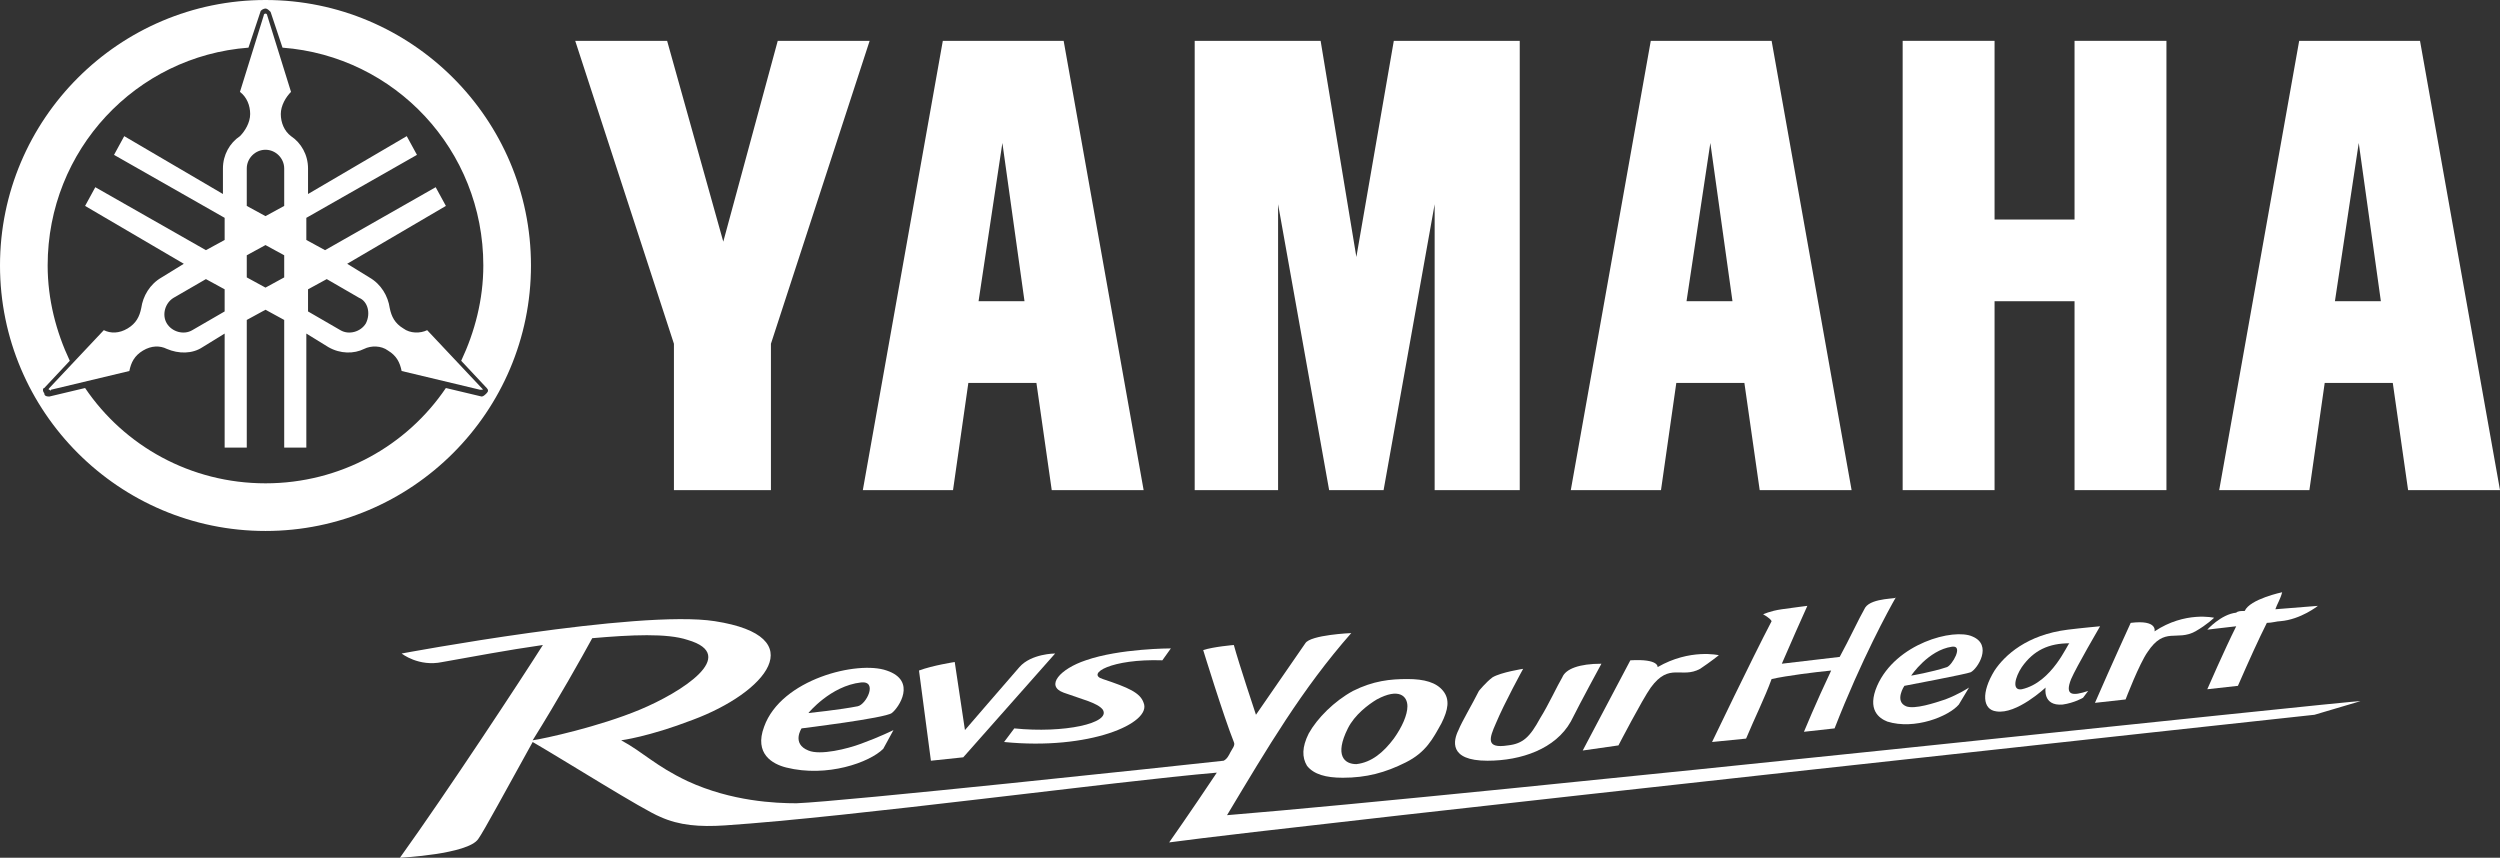 <?xml version="1.0" encoding="utf-8"?>
<!-- Generator: Adobe Illustrator 23.0.3, SVG Export Plug-In . SVG Version: 6.00 Build 0)  -->
<svg version="1.1" id="Layer_1" xmlns="http://www.w3.org/2000/svg" xmlns:xlink="http://www.w3.org/1999/xlink" x="0px" y="0px"
	 viewBox="0 0 146.9 50.4" style="enable-background:new 0 0 146.9 50.4;" xml:space="preserve">
<rect x="0" y="0" width="146.9" height="50.4" fill="#333333" stroke="none"/>
<style type="text/css">
	.st0{fill:#FFFFFF;}
</style>
<g>
	<g>
		<g>
			<polygon class="st0" points="111.8,2.4 111.8,28.8 117.2,28.8 117.2,17.7 121.9,17.7 121.9,28.8 127.3,28.8 127.3,2.4 121.9,2.4 
				121.9,12.9 117.2,12.9 117.2,2.4 			"/>
			<polygon class="st0" points="70.2,2.4 70.2,28.8 75.1,28.8 75.1,12 78.1,28.8 81.3,28.8 84.3,12 84.3,28.8 89.3,28.8 89.3,2.4 
				81.9,2.4 79.7,15.1 77.6,2.4 			"/>
			<polygon class="st0" points="39.2,2.4 42.5,14.2 45.7,2.4 51.1,2.4 45.3,20.2 45.3,28.8 39.6,28.8 39.6,20.2 33.8,2.4 			"/>
			<path class="st0" d="M62.5,2.4h-7.1l-4.7,26.4H56l0.9-6.3h4l0.9,6.3h5.4L62.5,2.4z M58.9,8.4l1.3,9.3h-2.7L58.9,8.4z"/>
			<path class="st0" d="M104.1,2.4H97l-4.7,26.4h5.3l0.9-6.3h4l0.9,6.3h5.4L104.1,2.4z M100.5,8.4l1.3,9.3h-2.7L100.5,8.4z"/>
			<path class="st0" d="M142.2,2.4h-7.1l-4.7,26.4h5.3l0.9-6.3h4l0.9,6.3h5.4L142.2,2.4z M138.6,8.4l1.3,9.3h-2.7L138.6,8.4z"/>
		</g>
		<g>
			<g>
				<path class="st0" d="M15.6,31.2c8.6,0,15.6-7,15.6-15.6S24.2,0,15.6,0S0,7,0,15.6S7,31.2,15.6,31.2z M28.6,23.1
					c-0.1,0.1-0.2,0.2-0.3,0.2l-2.1-0.5c-2.3,3.4-6.2,5.6-10.6,5.6S7.3,26.2,5,22.8l-2.1,0.5c-0.1,0-0.3,0-0.3-0.2
					c-0.1-0.1-0.1-0.3,0-0.3l1.5-1.6c-0.8-1.7-1.3-3.6-1.3-5.6C2.8,8.8,8,3.3,14.6,2.8l0.7-2.1c0-0.1,0.2-0.2,0.3-0.2
					c0.1,0,0.2,0.1,0.3,0.2l0.7,2.1c6.6,0.5,11.8,6,11.8,12.8c0,2-0.5,3.9-1.3,5.6l1.5,1.6C28.7,22.9,28.7,23,28.6,23.1z"/>
				<path class="st0" d="M28.3,22.8l-3.2-3.4c-0.4,0.2-1,0.2-1.4-0.1c-0.5-0.3-0.7-0.7-0.8-1.2l0,0c-0.1-0.7-0.5-1.4-1.2-1.8
					l-1.3-0.8l5.8-3.4L25.6,11l-6.5,3.7L18,14.1v-1.3l6.5-3.7L23.9,8l-5.8,3.4V9.9c0-0.8-0.4-1.5-1-1.9l0,0
					c-0.4-0.3-0.6-0.8-0.6-1.3s0.3-1,0.6-1.3l0,0l-1.4-4.5c0,0,0-0.1-0.1-0.1c0,0-0.1,0-0.1,0.1l-1.4,4.5c0.4,0.3,0.6,0.8,0.6,1.3
					s-0.3,1-0.6,1.3l0,0c-0.6,0.4-1,1.1-1,1.9v1.5L7.3,8L6.7,9.1l6.5,3.7v1.3l-1.1,0.6L5.6,11L5,12.1l5.8,3.4l-1.3,0.8l0,0
					c-0.7,0.4-1.1,1.1-1.2,1.8l0,0C8.2,18.6,8,19,7.5,19.3c-0.5,0.3-1,0.3-1.4,0.1l0,0l-3.2,3.4c0,0-0.1,0.1,0,0.1
					c0,0,0.1,0.1,0.1,0l4.6-1.1c0.1-0.5,0.3-0.9,0.8-1.2c0.5-0.3,1-0.3,1.4-0.1l0,0c0.7,0.3,1.5,0.3,2.1-0.1l1.3-0.8v6.7h1.3v-7.5
					l1.1-0.6l1.1,0.6v7.5H18v-6.7l1.3,0.8c0.7,0.4,1.5,0.4,2.1,0.1l0,0c0.4-0.2,1-0.2,1.4,0.1c0.5,0.3,0.7,0.7,0.8,1.2l0,0l4.6,1.1
					h0.1C28.4,22.9,28.4,22.9,28.3,22.8z M15.6,16.9l-1.1-0.6V15l1.1-0.6l1.1,0.6v1.3L15.6,16.9z M14.5,9.9c0-0.6,0.5-1.1,1.1-1.1
					s1.1,0.5,1.1,1.1v2.2l-1.1,0.6l-1.1-0.6V9.9z M11.3,19.4c-0.5,0.3-1.2,0.1-1.5-0.4s-0.1-1.2,0.4-1.5l1.9-1.1l1.1,0.6v1.3
					L11.3,19.4z M21.5,19c-0.3,0.5-1,0.7-1.5,0.4l-1.9-1.1V17l1.1-0.6l1.9,1.1C21.6,17.7,21.8,18.4,21.5,19z M21.7,16.3L21.7,16.3
					L21.7,16.3L21.7,16.3z M19.3,20.5L19.3,20.5L19.3,20.5L19.3,20.5z M11.9,20.5L11.9,20.5L11.9,20.5L11.9,20.5z"/>
			</g>
		</g>
	</g>
	<g>
		<g>
			<path class="st0" d="M136.2,35.6c0,0-1.2,0.1-2.5,0.2c0.1-0.3,0.3-0.6,0.4-1c0,0-1.9,0.4-2.2,1.1l0,0c-0.2,0-0.4,0-0.5,0.1
				c-0.9,0.1-1.7,1-1.7,1s0.8-0.1,1.7-0.2c-0.7,1.4-1.7,3.7-1.7,3.7l1.8-0.2c0.7-1.6,1.2-2.7,1.7-3.7c0.3,0,0.6-0.1,0.8-0.1
				C135.2,36.4,136.2,35.6,136.2,35.6"/>
			<path class="st0" d="M82.7,39.9c1,0,1.7,0.2,2.1,0.7s0.3,1.1-0.1,1.9c-0.5,0.9-0.9,1.7-2.1,2.3c-1.2,0.6-2.3,0.9-3.7,0.9
				c-1,0-1.7-0.2-2.1-0.7c-0.3-0.5-0.3-1.1,0.1-1.9c0.5-0.9,1.5-1.9,2.6-2.5C80.7,40,81.7,39.9,82.7,39.9 M80.9,41.1
				c-0.5,0.3-1.3,0.9-1.7,1.7c-0.8,1.6-0.2,2.1,0.5,2.1c0.9-0.1,1.6-0.7,2.2-1.5c0.5-0.7,0.8-1.4,0.8-1.9
				C82.7,40.9,82.2,40.4,80.9,41.1"/>
			<path class="st0" d="M62,38.4c0,0-1.4,0-2.1,0.8s-3.2,3.7-3.2,3.7l-0.6-4c0,0-1.3,0.2-2.1,0.5l0.7,5.3l1.9-0.2L62,38.4z"/>
			<path class="st0" d="M59,43.6c5,0.5,8.7-1.1,8.2-2.3c-0.2-0.6-0.9-0.9-2.4-1.4c-1-0.3,0.5-1.2,3.5-1.1l0.5-0.7c0,0-3,0-5,0.7
				c-1.5,0.5-2.4,1.5-1.3,1.9s2,0.6,2.3,1c0.5,0.8-2.3,1.4-5.2,1.1L59,43.6z"/>
			<path class="st0" d="M115.7,40.4c0,0-0.6,0.4-1.4,0.7c-0.6,0.2-1.8,0.6-2.3,0.4c-0.7-0.3-0.1-1.2-0.1-1.2s3.7-0.7,3.9-0.8
				c0.4-0.2,1.3-1.6,0.1-2.1c-1.1-0.5-4.5,0.4-5.6,2.9c-0.6,1.4,0.1,1.9,0.6,2.1c1.6,0.5,3.6-0.3,4.2-1L115.7,40.4z M114.7,38
				c0.7-0.1,0,1.1-0.3,1.2c-0.9,0.3-2.1,0.5-2.1,0.5S113.3,38.2,114.7,38"/>
			<path class="st0" d="M52.5,42.9c0,0-0.8,0.4-1.9,0.8c-0.8,0.3-2.4,0.7-3.1,0.4c-1-0.4-0.4-1.3-0.4-1.3s4.9-0.6,5.3-0.9
				s1.5-1.9-0.3-2.5c-1.7-0.6-6.2,0.5-7.2,3.3c-0.6,1.6,0.5,2.2,1.3,2.4c2.4,0.6,4.9-0.3,5.7-1.1L52.5,42.9z M50.6,40.1
				c1-0.1,0.3,1.3-0.2,1.4c-1,0.2-2.9,0.4-2.9,0.4S48.8,40.3,50.6,40.1"/>
			<path class="st0" d="M122.7,40.6c-0.9,0.3-1.4,0.3-1-0.7c0.3-0.7,1.7-3.1,1.7-3.1s-1.1,0.1-1.9,0.2c-2.4,0.3-3.7,1.5-4.3,2.4
				c-0.8,1.3-0.7,2.3,0.1,2.4c1.2,0.2,2.9-1.4,2.9-1.4s-0.2,1.1,1,1c0.7-0.1,1.2-0.4,1.2-0.4L122.7,40.6z M118.8,40.5
				c-0.6,0.1-0.4-0.7,0-1.3c0.7-1,1.6-1.4,2.8-1.4C121.5,37.8,120.6,40.1,118.8,40.5"/>
			<path class="st0" d="M95.8,38.8c1.7-0.1,1.6,0.4,1.6,0.4c1.9-1.1,3.6-0.7,3.6-0.7s-0.5,0.4-1.1,0.8c-1.1,0.6-1.8-0.4-2.9,1.1
				c-0.5,0.7-1.9,3.4-1.9,3.4L93,44.1C94,42.2,95.8,38.8,95.8,38.8"/>
			<path class="st0" d="M125.2,36.6c1.6-0.2,1.4,0.5,1.4,0.5c1.8-1.2,3.5-0.8,3.5-0.8s-0.4,0.4-1.1,0.8c-1.1,0.6-1.8-0.3-2.8,1.2
				c-0.5,0.7-1.3,2.8-1.3,2.8l-1.8,0.2C124.1,39,125.2,36.6,125.2,36.6"/>
			<path class="st0" d="M87.4,44.7c-2.3,0-2-1.2-1.7-1.8c0.2-0.5,0.8-1.5,1.2-2.3c0,0,0.4-0.5,0.8-0.8c0.5-0.3,1.8-0.5,1.8-0.5
				s-1.1,2-1.6,3.2c-0.4,0.9-0.6,1.5,0.7,1.3c0.9-0.1,1.3-0.5,1.9-1.6c0.5-0.8,1-1.9,1.3-2.4c0.2-0.5,1-0.8,2.3-0.8
				c0,0-1.2,2.2-1.8,3.4C91.4,44,89.4,44.7,87.4,44.7"/>
			<path class="st0" d="M72.1,47.9c2.4-4,4.4-7.4,7.3-10.7c0,0-2.4,0.1-2.7,0.6L73.8,42c0,0-1-3-1.3-4.1c0,0-1.2,0.1-1.8,0.3
				c0,0,1.2,3.9,1.8,5.4c0.1,0.2-0.1,0.4-0.2,0.6s-0.2,0.4-0.4,0.5c-2.7,0.3-22.4,2.4-25.1,2.5c-1.2,0-3.8-0.1-6.4-1.3
				c-1.9-0.9-2.6-1.7-3.9-2.4c0,0,1.6-0.2,4.2-1.2c4.3-1.6,7.1-4.9,1.3-5.8c-4.5-0.7-18.4,1.9-18.4,1.9s1,0.8,2.4,0.5
				c1.7-0.3,3.8-0.7,5.9-1c-1.2,1.9-5.6,8.6-8.4,12.5c0,0,4-0.2,4.6-1.1c0.3-0.4,1.7-3,3.2-5.7c1.9,1.1,6.5,4,7.5,4.4
				c1.1,0.5,2.3,0.6,3.8,0.5c7.5-0.5,23-2.6,28.9-3.1c-1.6,2.4-2.8,4.1-2.8,4.1C76,48.5,136,42,136,42l2.7-0.8
				C138.7,41.1,86.8,46.7,72.1,47.9 M34.8,37.5c2.3-0.2,4.4-0.3,5.6,0.1c3.1,0.9-0.4,3.1-2.8,4.1s-5.6,1.7-6.3,1.8
				C32.8,41.1,34.2,38.6,34.8,37.5"/>
			<path class="st0" d="M109.6,35.7c-0.4,0.7-0.9,1.8-1.5,2.9l-3.4,0.4c0.6-1.4,1.1-2.5,1.5-3.4c0,0-0.8,0.1-1.5,0.2
				s-1.1,0.3-1.1,0.3s0.4,0.2,0.5,0.4c-1.2,2.3-3.5,7.1-3.5,7.1l2-0.2c0.5-1.2,1.1-2.4,1.5-3.5c0.9-0.2,2.5-0.4,3.5-0.5
				c-0.9,1.9-1.6,3.6-1.6,3.6l1.8-0.2c1.6-4.1,3.2-7,3.6-7.7C111.6,35.2,110,35.1,109.6,35.7"/>
		</g>
	</g>
</g>
</svg>
